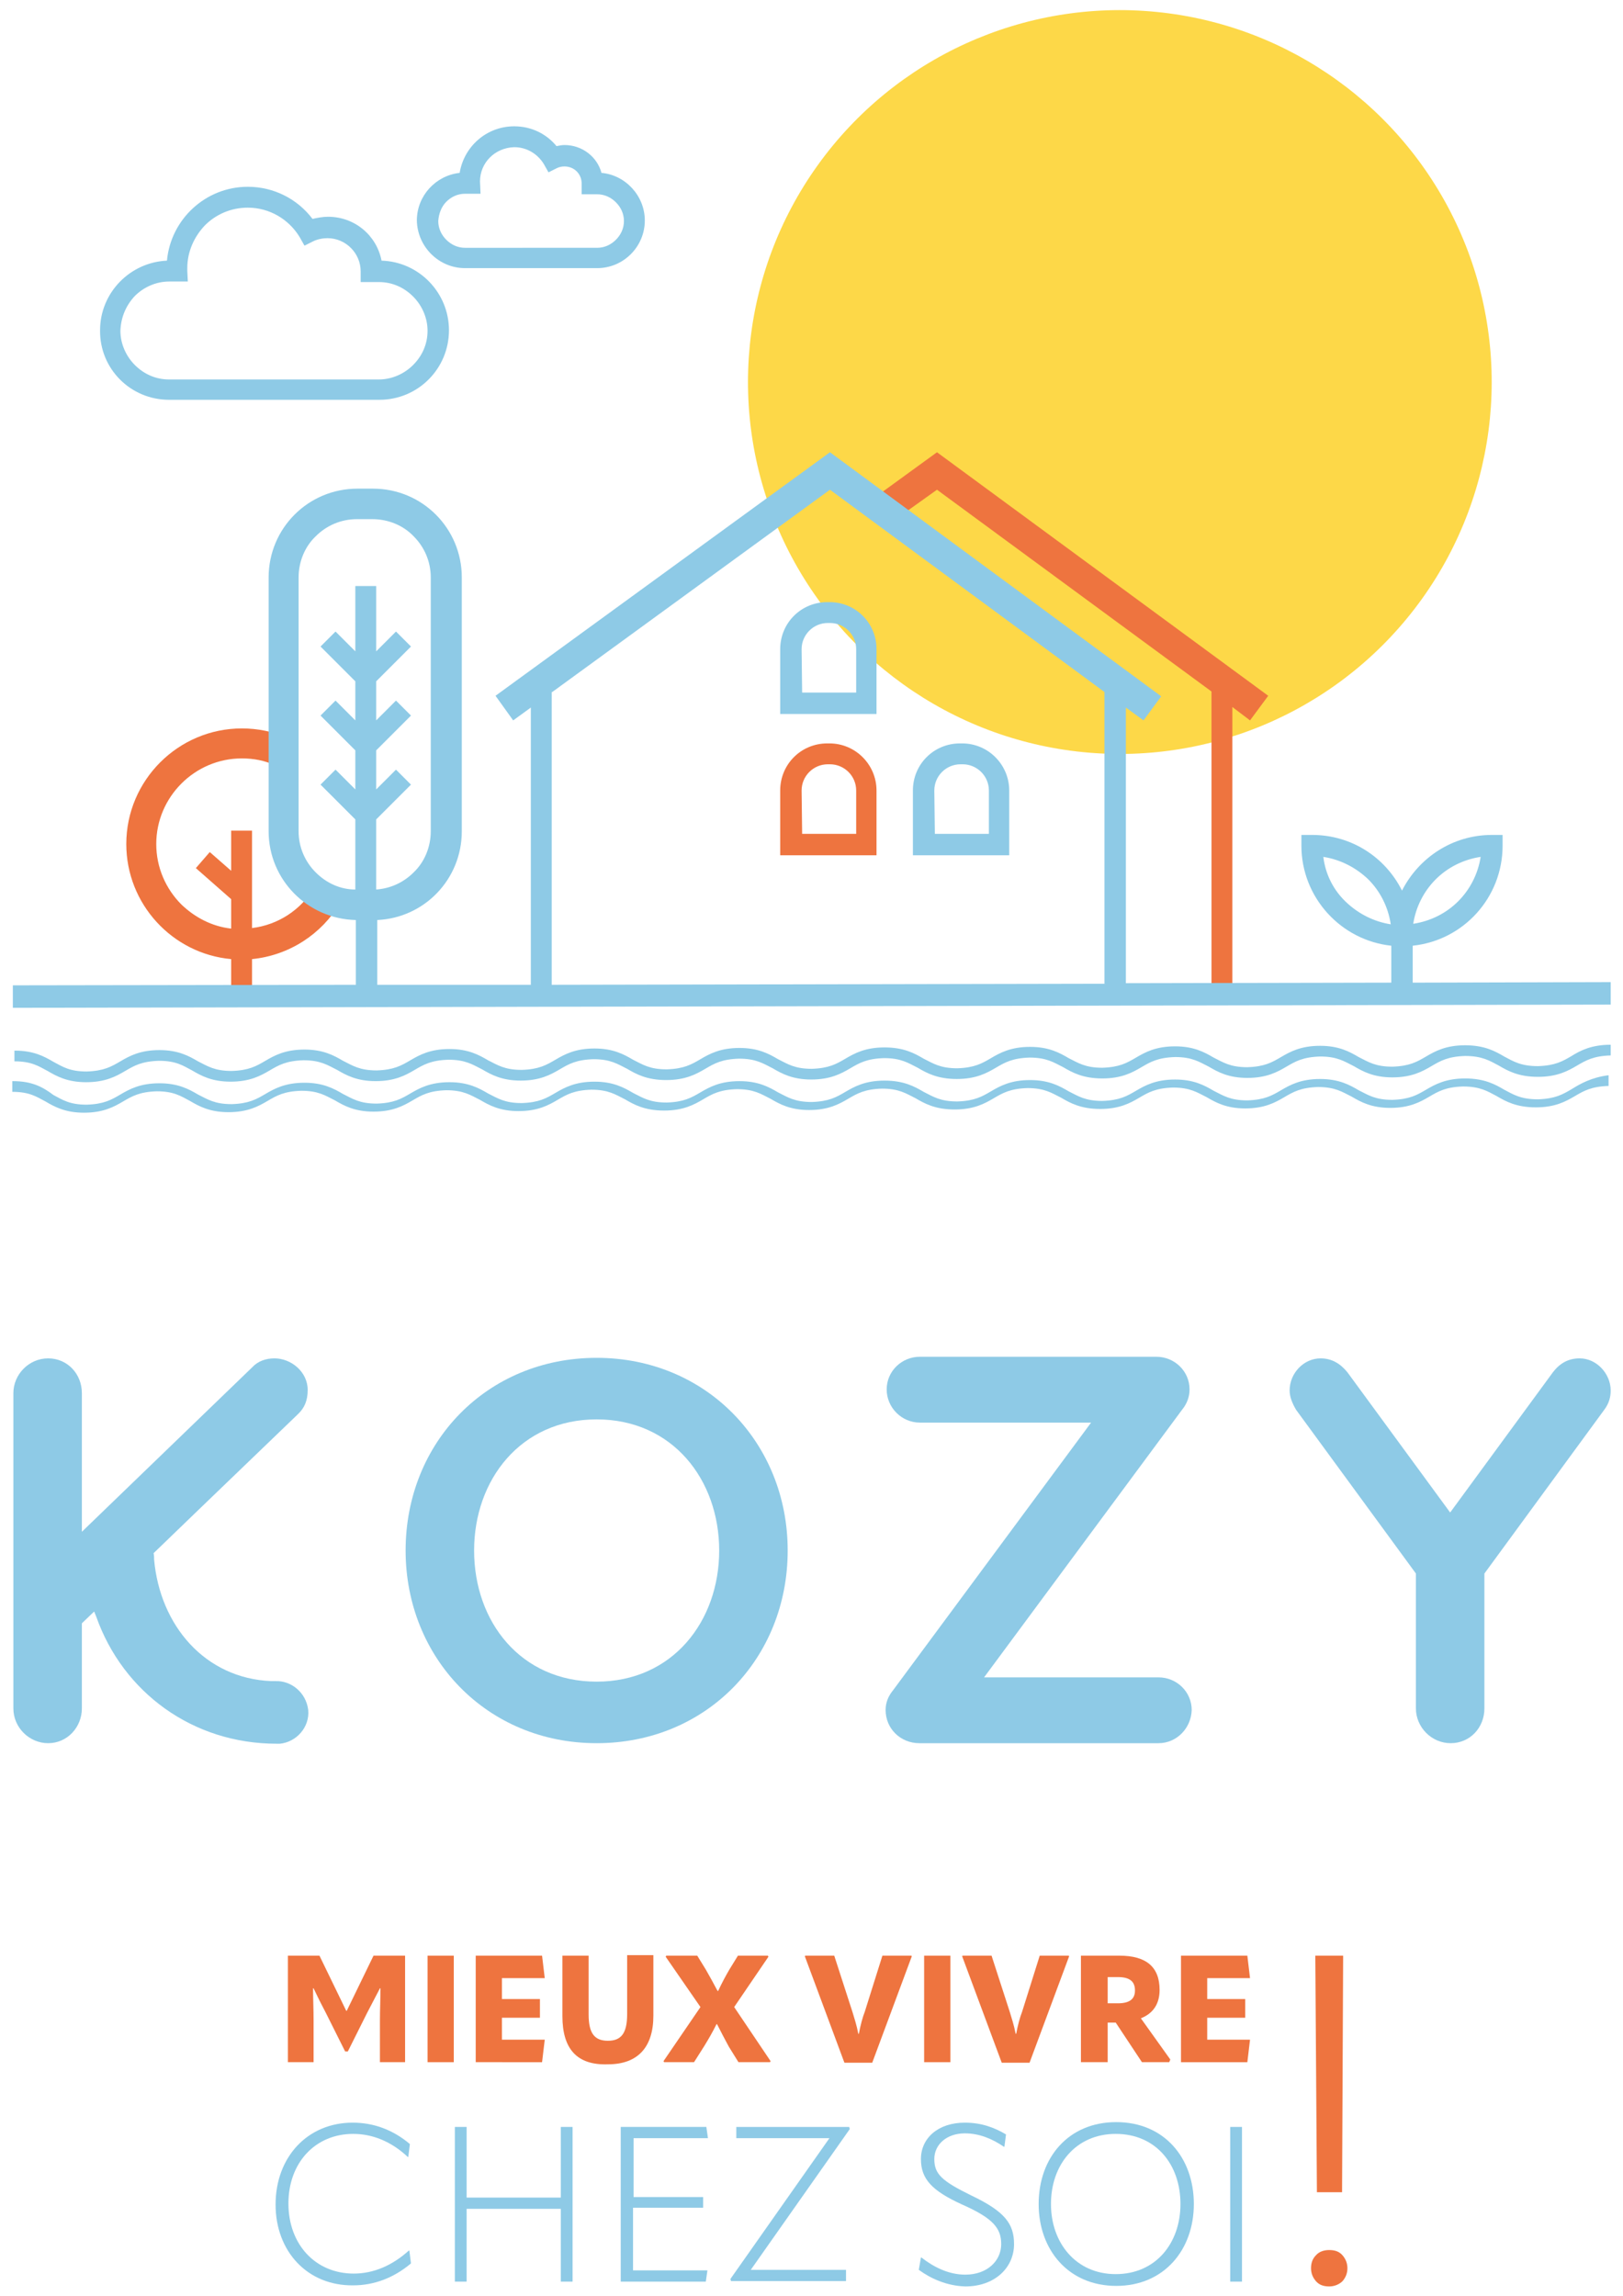 <svg xmlns="http://www.w3.org/2000/svg" xmlns:xlink="http://www.w3.org/1999/xlink" x="0px" y="0px" viewBox="0 0 303.3 429" style="enable-background:new 0 0 303.3 429;" xml:space="preserve"><style type="text/css"> .st0{display:none;} .st1{display:inline;fill:#FDD848;} .st2{fill:#009EE2;} .st3{fill:#FFFFFF;} .st4{fill:#808080;} .st5{fill:#FDD848;} .st6{fill:#EE743F;} .st7{fill:#8ECAE6;}</style><g id="background" class="st0"></g><g id="logo_tertiaire"></g><g id="logo_secondaire"></g><g id="logo_primaire"> <g> <g> <g> <g> <path class="st6" d="M53.8,385.3v-19.9h5.9l5,10.3h0.1l5-10.3h5.9v19.9H71v-7.9c0-1.9,0.1-3.9,0.1-5.9H71l-2.4,4.6l-3.6,7.2 h-0.5l-3.6-7.2c-0.8-1.5-1.6-3.1-2.3-4.6h-0.1c0,1.9,0.1,3.9,0.1,5.9v7.9H53.8z"></path> <path class="st6" d="M79.9,365.4h4.9v19.9h-4.9V365.4z"></path> <path class="st6" d="M93.8,376.9v4.2h8l-0.5,4.2H88.9v-19.9h12.4l0.5,4.2h-8v3.9h7.1v3.5H93.8z"></path> <path class="st6" d="M105.1,376.7v-11.3h4.9v11c0,3.5,1.1,4.9,3.6,4.9c2.5,0,3.6-1.4,3.6-5v-11h4.9v11.3c0,5.9-2.9,9.1-8.5,9.1 C107.8,385.9,105.1,382.8,105.1,376.7z"></path> <path class="st6" d="M124.1,385.3l-0.1-0.2l6.9-10.1l-6.5-9.4l0.1-0.2h5.8l1.6,2.6c0.7,1.2,1.4,2.5,2.2,4h0.1 c0.7-1.5,1.4-2.8,2.1-4l1.6-2.6h5.6l0.1,0.2l-6.4,9.4l6.8,10.1l-0.1,0.2H138l-1.8-2.9c-0.7-1.3-1.4-2.6-2.2-4.2h-0.1 c-0.8,1.6-1.5,2.8-2.3,4.1l-1.9,3H124.1z"></path> <path class="st6" d="M157.8,385.4l-7.4-19.9l0.1-0.1h5.4l3.4,10.5c0.3,1,0.8,2.5,1.1,4.1h0.1c0.3-1.6,0.7-3.1,1.1-4.1l3.3-10.5 h5.4l0.1,0.1l-7.4,19.9H157.8z"></path> <path class="st6" d="M172.7,365.4h4.9v19.9h-4.9V365.4z"></path> <path class="st6" d="M187.2,385.4l-7.4-19.9l0.1-0.1h5.4l3.4,10.5c0.3,1,0.8,2.5,1.1,4.1h0.1c0.3-1.6,0.7-3.1,1.1-4.1l3.3-10.5 h5.4l0.1,0.1l-7.4,19.9H187.2z"></path> <path class="st6" d="M218.7,384.8l-0.2,0.5h-5.1l-4.9-7.4H207v7.4H202v-19.9h7.2c5,0,7.5,2.1,7.5,6.4c0,2.6-1.2,4.4-3.5,5.3 L218.7,384.8z M207,369.4v4.9h1.9c2.2,0,3.2-0.8,3.2-2.4c0-1.7-1-2.5-3.2-2.5H207z"></path> <path class="st6" d="M225.6,376.9v4.2h8l-0.5,4.2h-12.4v-19.9h12.4l0.5,4.2h-8v3.9h7.1v3.5H225.6z"></path> </g> <g> <path class="st7" d="M51.5,411.9c0-8.9,6-15.3,14.4-15.3c3.9,0,7.5,1.3,10.7,4l-0.3,2.4h-0.1c-3.1-2.9-6.6-4.3-10.2-4.3 c-7.1,0-12.1,5.4-12.1,13c0,7.7,5.1,13.1,12.2,13.1c3.7,0,7.2-1.5,10.3-4.3h0.1l0.3,2.4c-3.2,2.7-6.9,4.1-10.8,4.1 C57.5,427.1,51.5,420.7,51.5,411.9z"></path> <path class="st7" d="M104.8,397.4h2.2v28.9h-2.2v-13.6H87.2v13.6h-2.2v-28.9h2.2v13.2h17.6V397.4z"></path> <path class="st7" d="M118.3,412.5v11.7h13.9l-0.3,2.1h-15.9v-28.9H132l0.3,2.1h-13.9v11h13v2H118.3z"></path> <path class="st7" d="M155,399.5h-17.4v-2.1h21.1l0.1,0.4l-18.5,26.3h17.8v2.1h-21.5l-0.1-0.4L155,399.5z"></path> <path class="st7" d="M171.7,424.1l0.4-2.3h0.1c2.3,1.8,5.1,3.2,8.2,3.2c4.1,0,6.7-2.6,6.7-5.7c0-2.9-1.4-4.8-7.3-7.4 c-5.7-2.6-7.7-4.8-7.7-8.5c0-3.9,3.2-6.8,8.2-6.8c3.1,0,5.5,0.9,7.7,2.2l-0.3,2.3h-0.1c-2.2-1.5-4.6-2.5-7.3-2.5 c-3.4,0-5.7,2.1-5.7,4.8c0,2.8,1.4,4.1,6.9,6.8c6.3,3,8,5.3,8,9.1c0,4.4-3.6,7.9-9.1,7.9C176.9,427.1,173.9,425.7,171.7,424.1z "></path> <path class="st7" d="M194.1,411.8c0-8.6,5.5-15.3,14.5-15.3c9,0,14.5,6.7,14.5,15.3c0,8.6-5.6,15.3-14.5,15.3 C199.7,427.1,194.1,420.4,194.1,411.8z M220.6,411.8c0-7.4-4.6-13.1-12.1-13.1c-7.4,0-12.1,5.7-12.1,13.1 c0,7.3,4.7,13.1,12.1,13.1C216,424.9,220.6,419.1,220.6,411.8z"></path> <path class="st7" d="M229.9,397.4h2.2v28.9h-2.2V397.4z"></path> </g> </g> <path class="st6" d="M245,423.8c0-1,0.3-1.8,0.9-2.4c0.6-0.7,1.5-1,2.5-1c1.1,0,1.9,0.3,2.5,1c0.6,0.7,0.9,1.5,0.9,2.4 c0,0.9-0.3,1.7-0.9,2.4c-0.6,0.6-1.5,1-2.5,1c-1.1,0-1.9-0.3-2.5-1C245.3,425.5,245,424.7,245,423.8z"></path> <polygon class="st6" points="250.8,409.6 246.1,409.6 245.8,365.4 251,365.4 "></polygon> </g> <ellipse transform="matrix(9.853814e-02 -0.995 0.995 9.853814e-02 117.605 272.598)" class="st5" cx="209.3" cy="71.4" rx="69.5" ry="69.5"></ellipse> <path class="st6" d="M155,138.9h-0.4c-4.9,0-8.8,3.9-8.8,8.8v12.1h18v-12.1C163.8,142.9,159.9,138.9,155,138.9z M149.8,147.7 c0-2.7,2.2-4.9,4.9-4.9h0.4c2.7,0,4.9,2.2,4.9,4.9v8.1h-10.1L149.8,147.7z"></path> <g> <polygon class="st6" points="166.7,97.5 166.7,97.5 166.7,97.5 "></polygon> <polygon class="st6" points="237,130 175.1,84.5 163.4,93 166.7,97.5 175.1,91.5 226.4,129.2 226.4,185.6 230.3,185.6 230.3,132.1 233.6,134.6 "></polygon> </g> <path class="st6" d="M63.5,168.8l-4.8-2.9l0,0c-2.5,4.1-6.7,6.9-11.6,7.5v-18.2h-3.9v7.5l-4-3.5l-2.6,3l6.6,5.8v5.5 c-3.6-0.4-6.8-2.1-9.3-4.5c-2.9-2.9-4.7-6.9-4.7-11.3c0-4.4,1.8-8.4,4.7-11.3c2.9-2.9,6.9-4.7,11.3-4.7c2.2,0,4.3,0.4,6.2,1.3 l2.2-5.2c-2.6-1.1-5.4-1.7-8.4-1.7c-11.9,0-21.6,9.7-21.6,21.6c0,11.2,8.6,20.5,19.6,21.5v5h3.9v-5 C54.1,178.5,60.1,174.5,63.5,168.8z"></path> <g> <path class="st7" d="M31.6,74.7h39.3c7.2,0,13-5.8,13-13c0-7-5.6-12.8-12.6-13c-0.9-4.7-5-8.2-10-8.2c-1,0-2,0.2-2.9,0.4 c-2.8-3.7-7.2-6-12.1-6c-7.9,0-14.4,6.1-15.1,13.8c-6.9,0.3-12.5,6-12.5,13C18.6,68.9,24.4,74.7,31.6,74.7z M25.2,55.3 c1.6-1.6,3.9-2.7,6.4-2.7h3.5L35,50.6l0-0.5c0-3.1,1.3-5.9,3.3-8c2-2,4.8-3.3,8-3.3c4.1,0,7.7,2.2,9.7,5.5l0.9,1.6l1.6-0.8 c0.8-0.4,1.8-0.6,2.7-0.6c3.4,0,6.2,2.8,6.2,6.2v2h3.4c2.5,0,4.7,1,6.4,2.7c1.6,1.6,2.7,3.9,2.7,6.4c0,2.5-1,4.7-2.7,6.4 c-1.6,1.6-3.9,2.7-6.4,2.7H31.6c-2.5,0-4.7-1-6.4-2.7c-1.6-1.6-2.7-3.9-2.7-6.4C22.6,59.2,23.6,57,25.2,55.3z"></path> <path class="st7" d="M86.9,50.1h24.7c4.9,0,8.9-4,8.9-8.9c0-4.6-3.6-8.5-8.1-8.9c-0.8-3-3.6-5.2-6.9-5.2c-0.5,0-1,0.1-1.5,0.2 c-1.9-2.3-4.7-3.7-7.9-3.7c-5.2,0-9.4,3.8-10.2,8.7c-4.5,0.5-8,4.3-8,8.9C78,46.1,82,50.1,86.9,50.1z M83.4,37.7 c0.9-0.9,2.1-1.5,3.5-1.5h2.9l-0.1-2.3c0-3.5,2.8-6.3,6.4-6.4c2.3,0,4.3,1.2,5.5,3.1l0.9,1.6l1.6-0.8c0.4-0.2,0.9-0.3,1.4-0.3 c1.8,0,3.2,1.4,3.2,3.2v2h2.9c1.4,0,2.6,0.6,3.5,1.5c0.9,0.9,1.5,2.1,1.5,3.5c0,1.4-0.6,2.6-1.5,3.5c-0.9,0.9-2.1,1.5-3.5,1.5 H86.9c-1.4,0-2.6-0.6-3.5-1.5c-0.9-0.9-1.5-2.1-1.5-3.5C82,39.9,82.5,38.6,83.4,37.7z"></path> <path class="st7" d="M155,112.5h-0.4c-4.9,0-8.8,3.9-8.8,8.8v12.1h18v-12.1C163.8,116.4,159.9,112.5,155,112.5z M149.8,121.3 c0-2.7,2.2-4.9,4.9-4.9h0.4c2.7,0,4.9,2.2,4.9,4.9v8.1h-10.1L149.8,121.3z"></path> <path class="st7" d="M179.8,138.9h-0.4c-4.9,0-8.8,3.9-8.8,8.8v12.1h18v-12.1C188.6,142.9,184.7,138.9,179.8,138.9z M174.6,147.7 c0-2.7,2.2-4.9,4.9-4.9h0.4c2.7,0,4.9,2.2,4.9,4.9v8.1h-10.1L174.6,147.7z"></path> <polygon class="st7" points="95.9,134.6 95.9,134.6 95.9,134.6 "></polygon> <path class="st7" d="M301,187.7l0-4.2l-37,0.1v-6.9c9.5-1,16.8-9,16.8-18.7v-2h-2c-7.4,0-13.7,4.3-16.8,10.4 c-3.1-6.2-9.4-10.4-16.8-10.4h-2v2c0,9.7,7.4,17.7,16.8,18.7v6.9l-49.6,0.1v-51.5l3.3,2.4l3.3-4.5l-61.9-45.6L92.6,130l3.3,4.6 l3.3-2.4v51.8L70.5,184v-12.1c8.8-0.4,15.8-7.6,15.8-16.6v-47.4c0-9.2-7.4-16.6-16.6-16.6h-2.9c-9.2,0-16.6,7.4-16.6,16.6v47.4 c0,9.1,7.3,16.4,16.3,16.6V184l-64.1,0.1l0,4.2L301,187.7z M268.3,164.3c2.2-2.2,5.1-3.7,8.4-4.2c-0.5,3.2-2,6.1-4.2,8.3 c-2.2,2.2-5.1,3.7-8.4,4.2C264.6,169.4,266.1,166.5,268.3,164.3z M247.3,160.1c3.2,0.5,6.1,2,8.4,4.2c2.2,2.2,3.7,5.1,4.2,8.4 c-3.2-0.5-6.1-2-8.4-4.2C249.2,166.3,247.7,163.4,247.3,160.1z M59,163c-2-2-3.2-4.7-3.2-7.7v-47.4c0-3,1.2-5.8,3.2-7.7 c2-2,4.7-3.2,7.7-3.2h2.9c3,0,5.8,1.2,7.7,3.2c2,2,3.2,4.7,3.2,7.7v47.4c0,3-1.2,5.8-3.2,7.7c-1.8,1.8-4.2,3-7,3.2v-13.1l6.5-6.5 l-2.8-2.8l0,0l-3.7,3.7v-7.3l6.5-6.5l-2.8-2.8l0,0l-3.7,3.7v-7.3l6.5-6.5l-2.8-2.8l0,0l-3.7,3.7v-12.2h-3.9v12.2l-3.7-3.7 l-2.8,2.8l6.5,6.5v7.3l-3.7-3.7l-2.8,2.8l6.5,6.5v7.3l-3.7-3.7l-2.8,2.8l6.5,6.5v13.1C63.6,166.2,61,165,59,163z M103.2,129.3 l51.9-37.8l51.3,37.8v54.5l-103.3,0.2V129.3z"></path> <polygon class="st7" points="2.4,197.8 2.4,197.8 2.4,197.8 "></polygon> <path class="st7" d="M293.7,197.3c-1.7,1-3.1,1.8-6.3,1.9l0,0c-3.2,0-4.6-0.9-6.3-1.8c-1.7-1-3.7-2.1-7.3-2.1l0,0h0l0,0v0 c-3.6,0-5.6,1.1-7.3,2.1c-1.7,1-3.1,1.8-6.3,1.9l0,0c-3.2,0-4.5-0.9-6.3-1.8c-1.7-1-3.7-2.1-7.2-2.1l0,0h0l0,0v0 c-3.6,0-5.6,1.1-7.3,2.1c-1.7,1-3.1,1.8-6.3,1.9l0,0c-3.2,0-4.5-0.9-6.3-1.8c-1.7-1-3.7-2.1-7.2-2.1l0,0v0c0,0,0,0,0,0l0,0v0 c-3.6,0-5.6,1.1-7.3,2.1c-1.7,1-3.1,1.8-6.3,1.9l0,0c-3.2,0-4.5-0.9-6.3-1.8c-1.7-1-3.7-2.1-7.2-2.1l0,0h0l0,0v0 c-3.6,0-5.6,1.1-7.3,2.1c-1.7,1-3.1,1.8-6.3,1.9l0,0c-3.2,0-4.5-0.9-6.3-1.8c-1.7-1-3.7-2.1-7.3-2.1l0,0h0l0,0v0 c-3.6,0-5.6,1.1-7.3,2.1c-1.7,1-3.1,1.8-6.3,1.9l0,0c-3.2,0-4.5-0.9-6.3-1.8c-1.7-1-3.7-2.1-7.2-2.1l0,0h0l0,0v0 c-3.6,0-5.6,1.1-7.3,2.1c-1.7,1-3.1,1.8-6.3,1.9l0,0c-3.2,0-4.5-0.9-6.3-1.8c-1.7-1-3.7-2.1-7.2-2.1l0,0h0l0,0v0 c-3.6,0-5.6,1.1-7.3,2.1c-1.7,1-3.1,1.8-6.3,1.9l0,0c-3.2,0-4.5-0.9-6.3-1.8c-1.7-1-3.7-2.1-7.2-2.1l0,0h0l0,0v0 c-3.6,0-5.6,1.1-7.3,2.1c-1.7,1-3.1,1.8-6.3,1.9l0,0c-3.2,0-4.5-0.9-6.3-1.8c-1.7-1-3.7-2.1-7.2-2.1l0,0h0l0,0v0 c-3.6,0-5.6,1.1-7.3,2.1c-1.7,1-3.1,1.8-6.3,1.9l0,0c-3.2,0-4.5-0.9-6.3-1.8c-1.7-1-3.7-2.1-7.2-2.1l0,0c0,0,0,0,0,0l0,0v0 c-3.6,0-5.6,1.1-7.3,2.1c-1.7,1-3.1,1.8-6.3,1.9l0,0c-3.2,0-4.5-0.9-6.2-1.8c-1.7-1-3.7-2.1-7.2-2.1l-0.1,0l0,2l0,0 c3.2,0,4.5,0.9,6.2,1.8c1.7,1,3.7,2.1,7.2,2.1h0l0,0h0c3.6,0,5.6-1.1,7.3-2.1c1.7-1,3.1-1.8,6.3-1.9l0,0l0,0 c3.2,0,4.5,0.9,6.2,1.8c1.7,1,3.7,2.1,7.2,2.1h0l0,0l0,0c3.6,0,5.6-1.1,7.3-2.1c1.7-1,3.1-1.8,6.3-1.9l0,0l0,0 c3.2,0,4.5,0.9,6.3,1.8c1.7,1,3.7,2.1,7.2,2.1h0l0,0l0,0c3.6,0,5.6-1.1,7.3-2.1c1.7-1,3.1-1.8,6.3-1.9l0,0l0,0 c3.2,0,4.5,0.9,6.3,1.8c1.7,1,3.7,2.1,7.2,2.1h0l0,0l0,0c3.6,0,5.6-1.1,7.3-2.1c1.7-1,3.1-1.8,6.3-1.9l0,0l0,0 c3.2,0,4.5,0.9,6.3,1.8c1.7,1,3.7,2.1,7.3,2.1h0l0,0l0,0c3.6,0,5.6-1.1,7.3-2.1c1.7-1,3.1-1.8,6.3-1.9l0,0c3.2,0,4.5,0.9,6.3,1.8 c1.7,1,3.7,2.1,7.2,2.1l0,0l0,0l0,0c3.6,0,5.6-1.1,7.3-2.1c1.7-1,3.1-1.8,6.3-1.9l0,0l0,0c3.2,0,4.5,0.9,6.3,1.8 c1.7,1,3.7,2.1,7.3,2.1h0l0,0h0c3.6,0,5.6-1.1,7.3-2.1c1.7-1,3.1-1.8,6.3-1.9l0,0l0,0c3.2,0,4.5,0.9,6.3,1.8 c1.7,1,3.7,2.1,7.3,2.1h0l0,0h0c3.6,0,5.6-1.1,7.3-2.1c1.7-1,3.1-1.8,6.3-1.9l0,0c3.2,0,4.5,0.9,6.3,1.8c1.7,1,3.7,2.1,7.2,2.1h0 l0,0l0,0c3.6,0,5.6-1.1,7.3-2.1c1.7-1,3.1-1.8,6.3-1.9l0,0l0,0c3.2,0,4.5,0.9,6.3,1.8c1.7,1,3.7,2.1,7.2,2.1h0l0,0l0,0 c3.6,0,5.6-1.1,7.3-2.1c1.7-1,3.1-1.8,6.3-1.9l0,0l0,0c3.2,0,4.6,0.9,6.3,1.8c1.7,1,3.7,2.1,7.3,2.1h0l0,0h0 c3.6,0,5.6-1.1,7.3-2.1c1.7-1,3.1-1.8,6.3-1.9l0-2C297.4,195.2,295.3,196.3,293.7,197.3z"></path> <polygon class="st7" points="2.4,204 2.4,204 2.4,204 "></polygon> <path class="st7" d="M293.7,203.5c-1.7,1-3.1,1.8-6.3,1.9l0,0c-3.2,0-4.6-0.9-6.3-1.8c-1.7-1-3.7-2.1-7.3-2.1l0,0h0l0,0v0 c-3.6,0-5.6,1.1-7.3,2.1c-1.7,1-3.1,1.8-6.3,1.9l0,0c-3.2,0-4.5-0.9-6.3-1.8c-1.7-1-3.7-2.1-7.2-2.1l0,0h0l0,0v0 c-3.6,0-5.6,1.1-7.3,2.1c-1.7,1-3.1,1.8-6.3,1.9l0,0c-3.2,0-4.5-0.9-6.3-1.8c-1.7-1-3.7-2.1-7.2-2.1l0,0h0l0,0v0 c-3.6,0-5.6,1.1-7.3,2.1c-1.7,1-3.1,1.8-6.3,1.9l0,0c-3.2,0-4.5-0.9-6.3-1.8c-1.7-1-3.7-2.1-7.2-2.1l0,0v0c0,0,0,0,0,0l0,0v0 c-3.6,0-5.6,1.1-7.3,2.1c-1.7,1-3.1,1.8-6.3,1.9l0,0c-3.2,0-4.5-0.9-6.3-1.8c-1.7-1-3.7-2.1-7.3-2.1l0,0h0l0,0v0 c-3.6,0-5.6,1.1-7.3,2.1c-1.7,1-3.1,1.8-6.3,1.9l0,0c-3.2,0-4.5-0.9-6.3-1.8c-1.7-1-3.7-2.1-7.2-2.1l0,0h0l0,0v0 c-3.6,0-5.6,1.1-7.3,2.1c-1.7,1-3.1,1.8-6.3,1.9l0,0c-3.2,0-4.5-0.9-6.3-1.8c-1.7-1-3.7-2.1-7.2-2.1l0,0h0l0,0v0 c-3.6,0-5.6,1.1-7.3,2.1c-1.7,1-3.1,1.8-6.3,1.9l0,0c-3.2,0-4.5-0.9-6.3-1.8c-1.7-1-3.7-2.1-7.2-2.1l0,0h0l0,0v0 c-3.6,0-5.6,1.1-7.3,2.1c-1.7,1-3.1,1.8-6.3,1.9l0,0c-3.2,0-4.5-0.9-6.3-1.8c-1.7-1-3.7-2.1-7.2-2.1l0,0h0l0,0v0 c-3.6,0-5.6,1.1-7.3,2.1c-1.7,1-3.1,1.8-6.3,1.9l0,0c-3.2,0-4.5-0.9-6.3-1.8c-1.7-1-3.7-2.1-7.2-2.1l0,0h0l0,0v0 c-3.6,0-5.6,1.1-7.3,2.1c-1.7,1-3.1,1.8-6.3,1.9l0,0c-3.2,0-4.5-0.9-6.2-1.8C8,203.1,6,202,2.4,202l-0.1,0l0,2l0,0 c3.2,0,4.5,0.9,6.2,1.8c1.7,1,3.7,2.1,7.2,2.1h0l0,0h0c3.6,0,5.6-1.1,7.3-2.1c1.7-1,3.1-1.8,6.3-1.9l0,0l0,0 c3.2,0,4.5,0.9,6.2,1.8c1.7,1,3.7,2.1,7.2,2.1h0l0,0l0,0c3.6,0,5.6-1.1,7.3-2.1c1.7-1,3.1-1.8,6.3-1.9l0,0l0,0 c3.2,0,4.5,0.9,6.3,1.8c1.7,1,3.7,2.1,7.2,2.1h0l0,0l0,0c3.6,0,5.6-1.1,7.3-2.1c1.7-1,3.1-1.8,6.3-1.9l0,0l0,0 c3.2,0,4.5,0.9,6.3,1.8c1.7,1,3.7,2.1,7.2,2.1h0l0,0l0,0c3.6,0,5.6-1.1,7.3-2.1c1.7-1,3.1-1.8,6.3-1.9l0,0l0,0 c3.2,0,4.5,0.9,6.3,1.8c1.7,1,3.7,2.1,7.3,2.1h0l0,0l0,0c3.6,0,5.6-1.1,7.3-2.1c1.7-1,3.1-1.8,6.3-1.9l0,0c3.2,0,4.5,0.9,6.3,1.8 c1.7,1,3.7,2.1,7.2,2.1l0,0l0,0l0,0c3.6,0,5.6-1.1,7.3-2.1c1.7-1,3.1-1.8,6.3-1.9l0,0l0,0c3.2,0,4.5,0.9,6.3,1.8 c1.7,1,3.7,2.1,7.3,2.1h0l0,0h0c3.6,0,5.6-1.1,7.3-2.1c1.7-1,3.1-1.8,6.3-1.9l0,0l0,0c3.2,0,4.5,0.9,6.3,1.8 c1.7,1,3.7,2.1,7.3,2.1h0l0,0h0c3.6,0,5.6-1.1,7.3-2.1c1.7-1,3.1-1.8,6.3-1.9l0,0c3.2,0,4.5,0.9,6.3,1.8c1.7,1,3.7,2.1,7.2,2.1h0 l0,0l0,0c3.6,0,5.6-1.1,7.3-2.1c1.7-1,3.1-1.8,6.3-1.9l0,0l0,0c3.2,0,4.5,0.9,6.3,1.8c1.7,1,3.7,2.1,7.2,2.1h0l0,0l0,0 c3.6,0,5.6-1.1,7.3-2.1c1.7-1,3.1-1.8,6.3-1.9l0,0l0,0c3.2,0,4.6,0.9,6.3,1.8c1.7,1,3.7,2.1,7.3,2.1h0l0,0h0 c3.6,0,5.6-1.1,7.3-2.1c1.7-1,3.1-1.8,6.3-1.9l0-2C297.4,201.3,295.3,202.5,293.7,203.5z"></path> </g> <g> <path class="st7" d="M111.5,325.7c-20.5,0-35.7-15.9-35.7-36c0-20.2,15.2-36,35.7-36c20.5,0,35.7,15.9,35.7,36 C147.2,309.9,132,325.7,111.5,325.7z M111.5,265.2c-14.2,0-22.9,11.3-22.9,24.5c0,13.3,8.7,24.5,22.9,24.5s22.9-11.3,22.9-24.5 C134.4,276.5,125.7,265.2,111.5,265.2z"></path> <path class="st7" d="M216.5,325.7h-44.7c-3.5,0-6.3-2.7-6.3-6.2c0-1.4,0.5-2.6,1.4-3.7l37-50h-32c-3.4,0-6.2-2.8-6.2-6.2 c0-3.4,2.8-6.1,6.2-6.1h44.2c3.4,0,6.2,2.7,6.2,6.1c0,1.4-0.5,2.7-1.4,3.8l-37,50h32.6c3.4,0,6.2,2.7,6.2,6.1 C222.6,322.9,219.9,325.7,216.5,325.7z"></path> <path class="st7" d="M271.1,325.7c-3.6,0-6.5-3-6.5-6.5v-25.2l-22.4-30.6c-0.7-1.2-1.2-2.4-1.2-3.6c0-3.2,2.6-6,5.8-6 c2.1,0,3.7,1,5,2.6l19.2,26.2l19.2-26.2c1.3-1.7,2.9-2.6,5-2.6c3.2,0,5.8,2.9,5.8,6c0,1.2-0.3,2.4-1.2,3.6l-22.4,30.6v25.2 C277.4,322.8,274.7,325.7,271.1,325.7z"></path> <path class="st7" d="M51.5,314.1l-0.8,0c-12.4-0.5-20.8-10.4-21.9-22.7c0-0.4,0-0.8-0.1-1.2l8.5-8.2l18.4-17.7 c1.3-1.2,1.9-2.6,1.9-4.6c0-3.4-3.1-5.9-6.2-5.9c-1.6,0-3.1,0.5-4.2,1.7l-31.8,30.7v-25.9c0-3.6-2.7-6.5-6.3-6.5 c-3.6,0-6.5,3-6.5,6.5v58.9c0,3.6,3,6.5,6.5,6.5c3.6,0,6.3-3,6.3-6.5v-15.9l2.3-2.2l0.4,1c5,14.1,18,23.7,33.7,23.7l0.6,0 c3.1-0.3,5.6-3.1,5.3-6.3C57.2,316.2,54.4,314,51.5,314.1z"></path> </g> </g></g></svg>